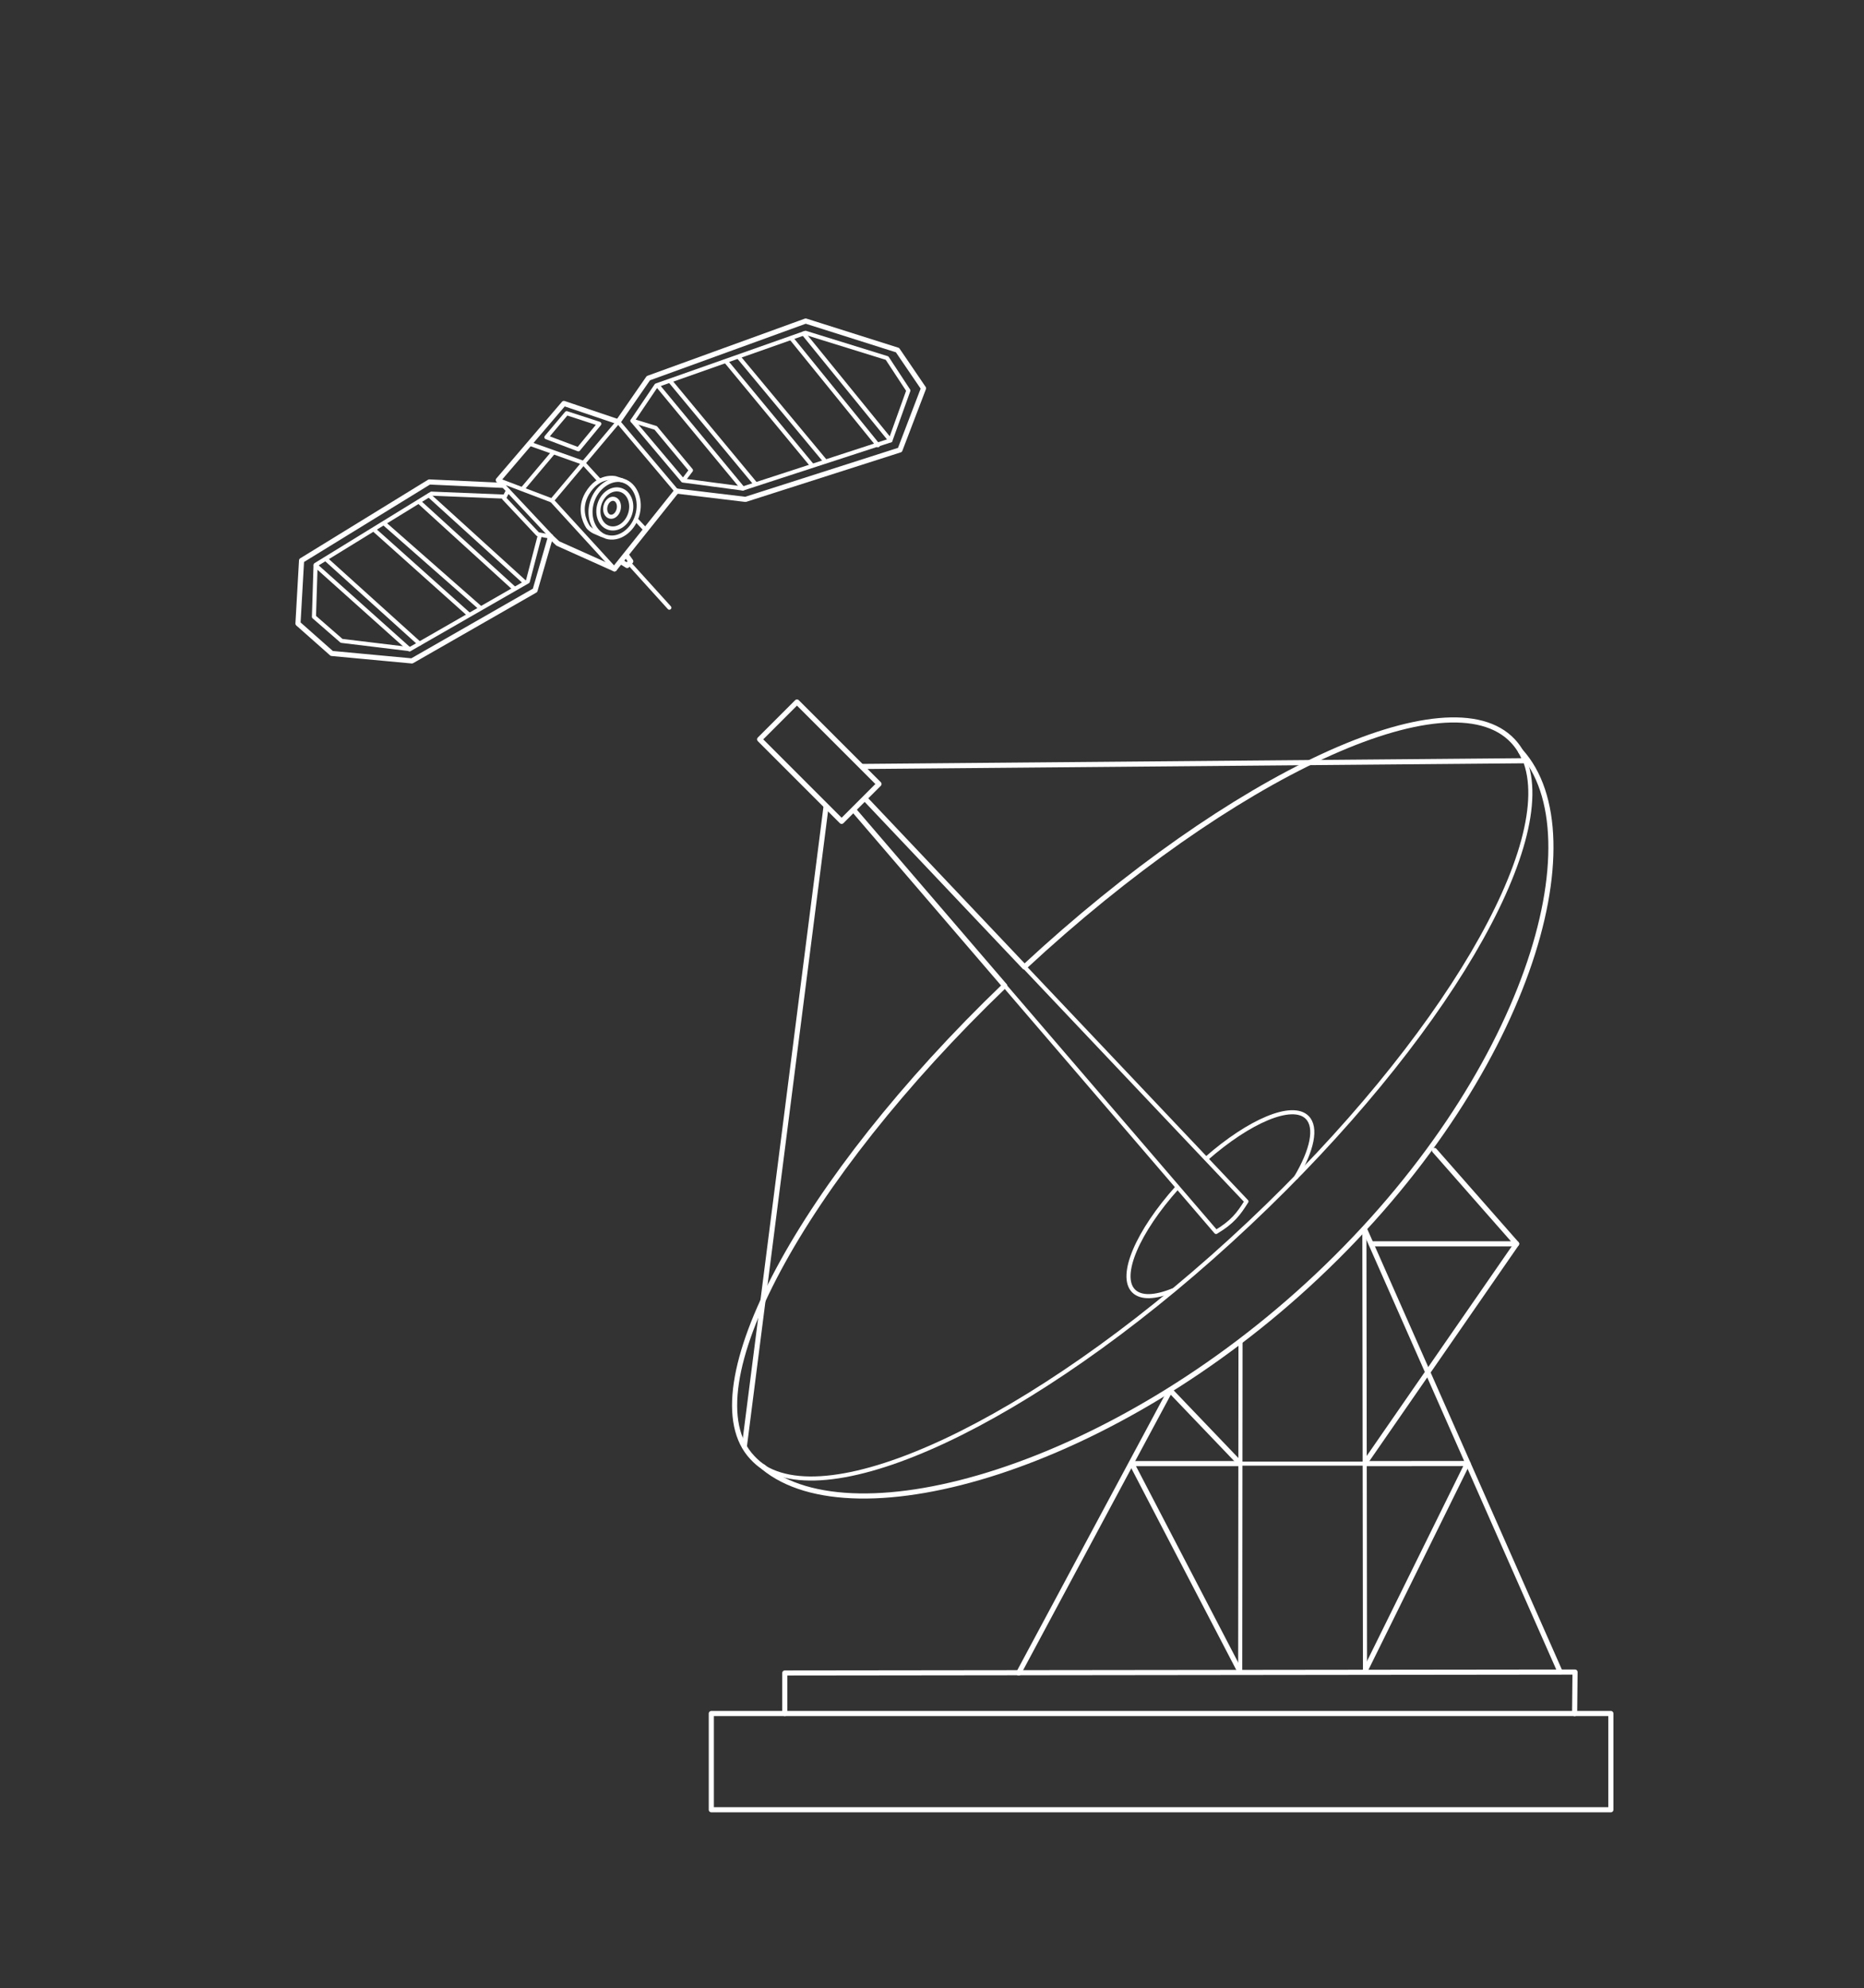 <?xml version="1.0" encoding="UTF-8"?> <svg xmlns="http://www.w3.org/2000/svg" width="1821" height="1942" viewBox="0 0 1821 1942" fill="none"><rect x="0" y="0" width="1821" height="1942" fill="#333333" stroke="none"/> <path d="M1211.6 1429.7L1143.2 1358.2L1105.8 1427.9L995.199 1634.2" stroke="white" stroke-width="5" stroke-miterlimit="10" stroke-linecap="round" stroke-linejoin="round"></path> <path d="M661 479.7L728.3 487.8L879.2 439.5L902.2 379.3L876.8 342L787.1 313.6L633.4 369.4L603.9 412" stroke="white" stroke-width="5" stroke-miterlimit="10" stroke-linecap="round" stroke-linejoin="round"></path> <path d="M603.9 412L661 479.7" stroke="white" stroke-width="4" stroke-miterlimit="10" stroke-linecap="round" stroke-linejoin="round"></path> <path d="M641.2 376.5L786.9 325.1L866.6 349.8L887.4 381.5L869.9 430.2L725.7 477.2L667.2 469.4L617.9 411L641.2 376.5Z" stroke="white" stroke-width="4" stroke-miterlimit="10" stroke-linecap="round" stroke-linejoin="round"></path> <path d="M491.3 474.1L419.4 470.8L294.6 547.5L291.1 609.1L324.1 638.3L402.4 645.6L522.7 576.7L537.9 524.1" stroke="white" stroke-width="5" stroke-miterlimit="10" stroke-linecap="round" stroke-linejoin="round"></path> <path d="M492.899 485.1L421.499 482.2L308.299 551.8L306.699 602.5L333.699 626L400.499 634.1L515.599 568L527.199 523.6" stroke="white" stroke-width="4" stroke-miterlimit="10" stroke-linecap="round" stroke-linejoin="round"></path> <path d="M600.299 555.7L539.199 488.9L486.799 469L538.199 523.7" stroke="white" stroke-width="4" stroke-miterlimit="10" stroke-linecap="round" stroke-linejoin="round"></path> <path d="M538.199 524.5L544.999 530.9L600.299 555.7" stroke="white" stroke-width="5" stroke-miterlimit="10" stroke-linecap="round" stroke-linejoin="round"></path> <path d="M653.899 593.6L614.699 550.3" stroke="white" stroke-width="4" stroke-miterlimit="10" stroke-linecap="round" stroke-linejoin="round"></path> <path d="M660.999 479.7L600.299 555.7" stroke="white" stroke-width="5" stroke-miterlimit="10" stroke-linecap="round" stroke-linejoin="round"></path> <path d="M603.899 412L550.899 394.1L486.799 469" stroke="white" stroke-width="5" stroke-miterlimit="10" stroke-linecap="round" stroke-linejoin="round"></path> <path d="M539.199 488.9L603.899 412" stroke="white" stroke-width="4" stroke-miterlimit="10" stroke-linecap="round" stroke-linejoin="round"></path> <path d="M617.9 411L640.6 418L675 459.4L667.5 469.3" stroke="white" stroke-width="4" stroke-miterlimit="10" stroke-linecap="round" stroke-linejoin="round"></path> <path d="M496.2 479.3L492.4 486.7L525.4 521.8L537.5 524.2" stroke="white" stroke-width="4" stroke-miterlimit="10" stroke-linecap="round" stroke-linejoin="round"></path> <path d="M642.6 376.7L725.7 477.2" stroke="white" stroke-width="4" stroke-miterlimit="10" stroke-linecap="round" stroke-linejoin="round"></path> <path d="M654.699 372.2L737.899 472.5" stroke="white" stroke-width="4" stroke-miterlimit="10" stroke-linecap="round" stroke-linejoin="round"></path> <path d="M709.699 353.5L792.799 454" stroke="white" stroke-width="4" stroke-miterlimit="10" stroke-linecap="round" stroke-linejoin="round"></path> <path d="M721.799 349L806.199 450.5" stroke="white" stroke-width="4" stroke-miterlimit="10" stroke-linecap="round" stroke-linejoin="round"></path> <path d="M772.9 330.3L857.7 434.9" stroke="white" stroke-width="4" stroke-miterlimit="10" stroke-linecap="round" stroke-linejoin="round"></path> <path d="M785 325.8L869.9 430.2" stroke="white" stroke-width="4" stroke-miterlimit="10" stroke-linecap="round" stroke-linejoin="round"></path> <path d="M621.4 507.6L630.5 517.3" stroke="white" stroke-width="4" stroke-miterlimit="10" stroke-linecap="round" stroke-linejoin="round"></path> <path d="M517.299 433.4L569.599 452L585.299 469.1" stroke="white" stroke-width="4" stroke-miterlimit="10" stroke-linecap="round" stroke-linejoin="round"></path> <path d="M564.999 438.9L533.799 427.1L553.599 403.6L585.499 414L564.999 438.9Z" stroke="white" stroke-width="4" stroke-miterlimit="10" stroke-linecap="round" stroke-linejoin="round"></path> <path d="M308.5 552.4L400 634.3" stroke="white" stroke-width="4" stroke-miterlimit="10" stroke-linecap="round" stroke-linejoin="round"></path> <path d="M318.199 546L409.799 628.7" stroke="white" stroke-width="4" stroke-miterlimit="10" stroke-linecap="round" stroke-linejoin="round"></path> <path d="M365.5 517.5L458.2 600.4" stroke="white" stroke-width="4" stroke-miterlimit="10" stroke-linecap="round" stroke-linejoin="round"></path> <path d="M375.199 511.2L469.299 593.9" stroke="white" stroke-width="4" stroke-miterlimit="10" stroke-linecap="round" stroke-linejoin="round"></path> <path d="M409.4 490.2L502.4 574.9" stroke="white" stroke-width="4" stroke-miterlimit="10" stroke-linecap="round" stroke-linejoin="round"></path> <path d="M419.1 483.8L513 569.1" stroke="white" stroke-width="4" stroke-miterlimit="10" stroke-linecap="round" stroke-linejoin="round"></path> <path d="M615.618 501.796C618.806 491.567 614.679 481.184 606.401 478.604C598.123 476.025 588.828 482.226 585.641 492.455C582.453 502.684 586.58 513.067 594.858 515.647C603.136 518.226 612.431 512.025 615.618 501.796Z" stroke="white" stroke-width="4" stroke-miterlimit="10" stroke-linecap="round" stroke-linejoin="round"></path> <path d="M587.399 522.1C578.599 516.2 574.399 503.1 578.399 490.3C582.799 476.2 595.699 467 607.199 469" stroke="white" stroke-width="4" stroke-miterlimit="10" stroke-linecap="round" stroke-linejoin="round"></path> <path d="M601.199 467.1L608.999 469.6C620.999 473.4 627.099 489.1 622.399 504C617.699 518.9 604.199 528 592.199 524.3C592.099 524.3 585.099 521.4 580.599 519.4C578.599 518.5 575.299 516.1 574.199 514.3C570.799 508.8 565.399 496.4 573.499 482.3C584.599 463.1 601.199 467.1 601.199 467.1Z" stroke="white" stroke-width="4" stroke-miterlimit="10" stroke-linecap="round" stroke-linejoin="round"></path> <path d="M611.7 542L616.2 548.3L612.7 552.4L606.6 548.6" stroke="white" stroke-width="5" stroke-miterlimit="10" stroke-linecap="round" stroke-linejoin="round"></path> <path d="M604.378 497.487C605.482 492.698 603.498 488.151 599.946 487.332C596.395 486.513 592.62 489.732 591.515 494.521C590.411 499.311 592.395 503.857 595.947 504.676C599.498 505.495 603.273 502.277 604.378 497.487Z" stroke="white" stroke-width="4" stroke-miterlimit="10" stroke-linecap="round" stroke-linejoin="round"></path> <path d="M510.9 477.1L540.1 442.5" stroke="white" stroke-width="4" stroke-miterlimit="10" stroke-linecap="round" stroke-linejoin="round"></path> <path d="M746.401 1433.4C742.001 1430.7 738.401 1427.4 734.901 1423.7C673.001 1358 783.001 1153.3 981.301 962.9" stroke="white" stroke-width="5" stroke-miterlimit="10" stroke-linecap="round" stroke-linejoin="round"></path> <path d="M1489.1 741.3C1522.9 822.4 1410.1 1016.2 1220.5 1194.9C1026.6 1377.6 821.8 1479.1 746.6 1433.3" stroke="white" stroke-width="4" stroke-miterlimit="10" stroke-linecap="round" stroke-linejoin="round"></path> <path d="M1001.1 944.3C1203.6 756.4 1415.8 657.8 1477.9 723.7C1482.7 728.8 1486.4 734.6 1489.2 741.3" stroke="white" stroke-width="5" stroke-miterlimit="10" stroke-linecap="round" stroke-linejoin="round"></path> <path d="M1485.4 733.7C1560.9 816.6 1492 1053.2 1286.8 1246.5C1087.7 1434.1 834.1 1506.6 745.6 1433" stroke="white" stroke-width="5" stroke-miterlimit="10" stroke-linecap="round" stroke-linejoin="round"></path> <path d="M806.999 787.9L727.199 1412.7" stroke="white" stroke-width="5" stroke-miterlimit="10" stroke-linecap="round" stroke-linejoin="round"></path> <path d="M842.299 748.7L1489.3 743.1" stroke="white" stroke-width="5" stroke-miterlimit="10" stroke-linecap="round" stroke-linejoin="round"></path> <path d="M778.586 685.721L742.1 722.207L822.214 802.321L858.7 765.835L778.586 685.721Z" stroke="white" stroke-width="5" stroke-miterlimit="10" stroke-linecap="round" stroke-linejoin="round"></path> <path d="M1573.7 1767.8H694.9V1673.8H766.7H1573.7V1767.8Z" stroke="white" stroke-width="5" stroke-miterlimit="10" stroke-linecap="round" stroke-linejoin="round"></path> <path d="M766.699 1673.8V1634.2L1538.7 1633.3L1538.3 1673.9" stroke="white" stroke-width="5" stroke-miterlimit="10" stroke-linecap="round" stroke-linejoin="round"></path> <path d="M1211.9 1310.4L1211.6 1631.5" stroke="white" stroke-width="4" stroke-miterlimit="10" stroke-linecap="round" stroke-linejoin="round"></path> <path d="M1333.5 1429.7L1434.2 1429.6" stroke="white" stroke-width="5" stroke-miterlimit="10" stroke-linecap="round" stroke-linejoin="round"></path> <path d="M1211.6 1429.7H1333.5" stroke="white" stroke-width="4" stroke-miterlimit="10" stroke-linecap="round" stroke-linejoin="round"></path> <path d="M1211.4 1632.8L1105.7 1429.7H1211.6" stroke="white" stroke-width="5" stroke-miterlimit="10" stroke-linecap="round" stroke-linejoin="round"></path> <path d="M1333.5 1632.3L1433.4 1429.8" stroke="white" stroke-width="5" stroke-miterlimit="10" stroke-linecap="round" stroke-linejoin="round"></path> <path d="M1332.9 1200.3L1333.5 1632.3" stroke="white" stroke-width="4" stroke-miterlimit="10" stroke-linecap="round" stroke-linejoin="round"></path> <path d="M1524 1632.9L1332.9 1200.3" stroke="white" stroke-width="5" stroke-miterlimit="10" stroke-linecap="round" stroke-linejoin="round"></path> <path d="M1401.4 1123.8L1481.6 1215H1339.7" stroke="white" stroke-width="5" stroke-miterlimit="10" stroke-linecap="round" stroke-linejoin="round"></path> <path d="M1333.3 1429.3L1481.6 1215" stroke="white" stroke-width="5" stroke-miterlimit="10" stroke-linecap="round" stroke-linejoin="round"></path> <path d="M1178.5 1131.8C1220.5 1094.9 1262.5 1077 1277 1091.5C1286.8 1101.3 1281.8 1123.6 1266.2 1150" stroke="white" stroke-width="4" stroke-miterlimit="10" stroke-linecap="round" stroke-linejoin="round"></path> <path d="M1145.7 1260.5C1128.5 1267.5 1114.7 1268.2 1107.5 1261.1C1092.7 1246.3 1111.6 1202.9 1150.1 1160" stroke="white" stroke-width="4" stroke-miterlimit="10" stroke-linecap="round" stroke-linejoin="round"></path> <path d="M981.399 962.8L834.299 791.5" stroke="white" stroke-width="5" stroke-miterlimit="10" stroke-linecap="round" stroke-linejoin="round"></path> <path d="M1000.9 944.6L1217.7 1173.6L1217.6 1173.7C1209.9 1186 1204 1193.8 1188 1203.4L981.5 962.9" stroke="white" stroke-width="4" stroke-miterlimit="10" stroke-linecap="round" stroke-linejoin="round"></path> <path d="M845.4 780.4L1000.9 944.6" stroke="white" stroke-width="5" stroke-miterlimit="10" stroke-linecap="round" stroke-linejoin="round"></path> </svg> 
